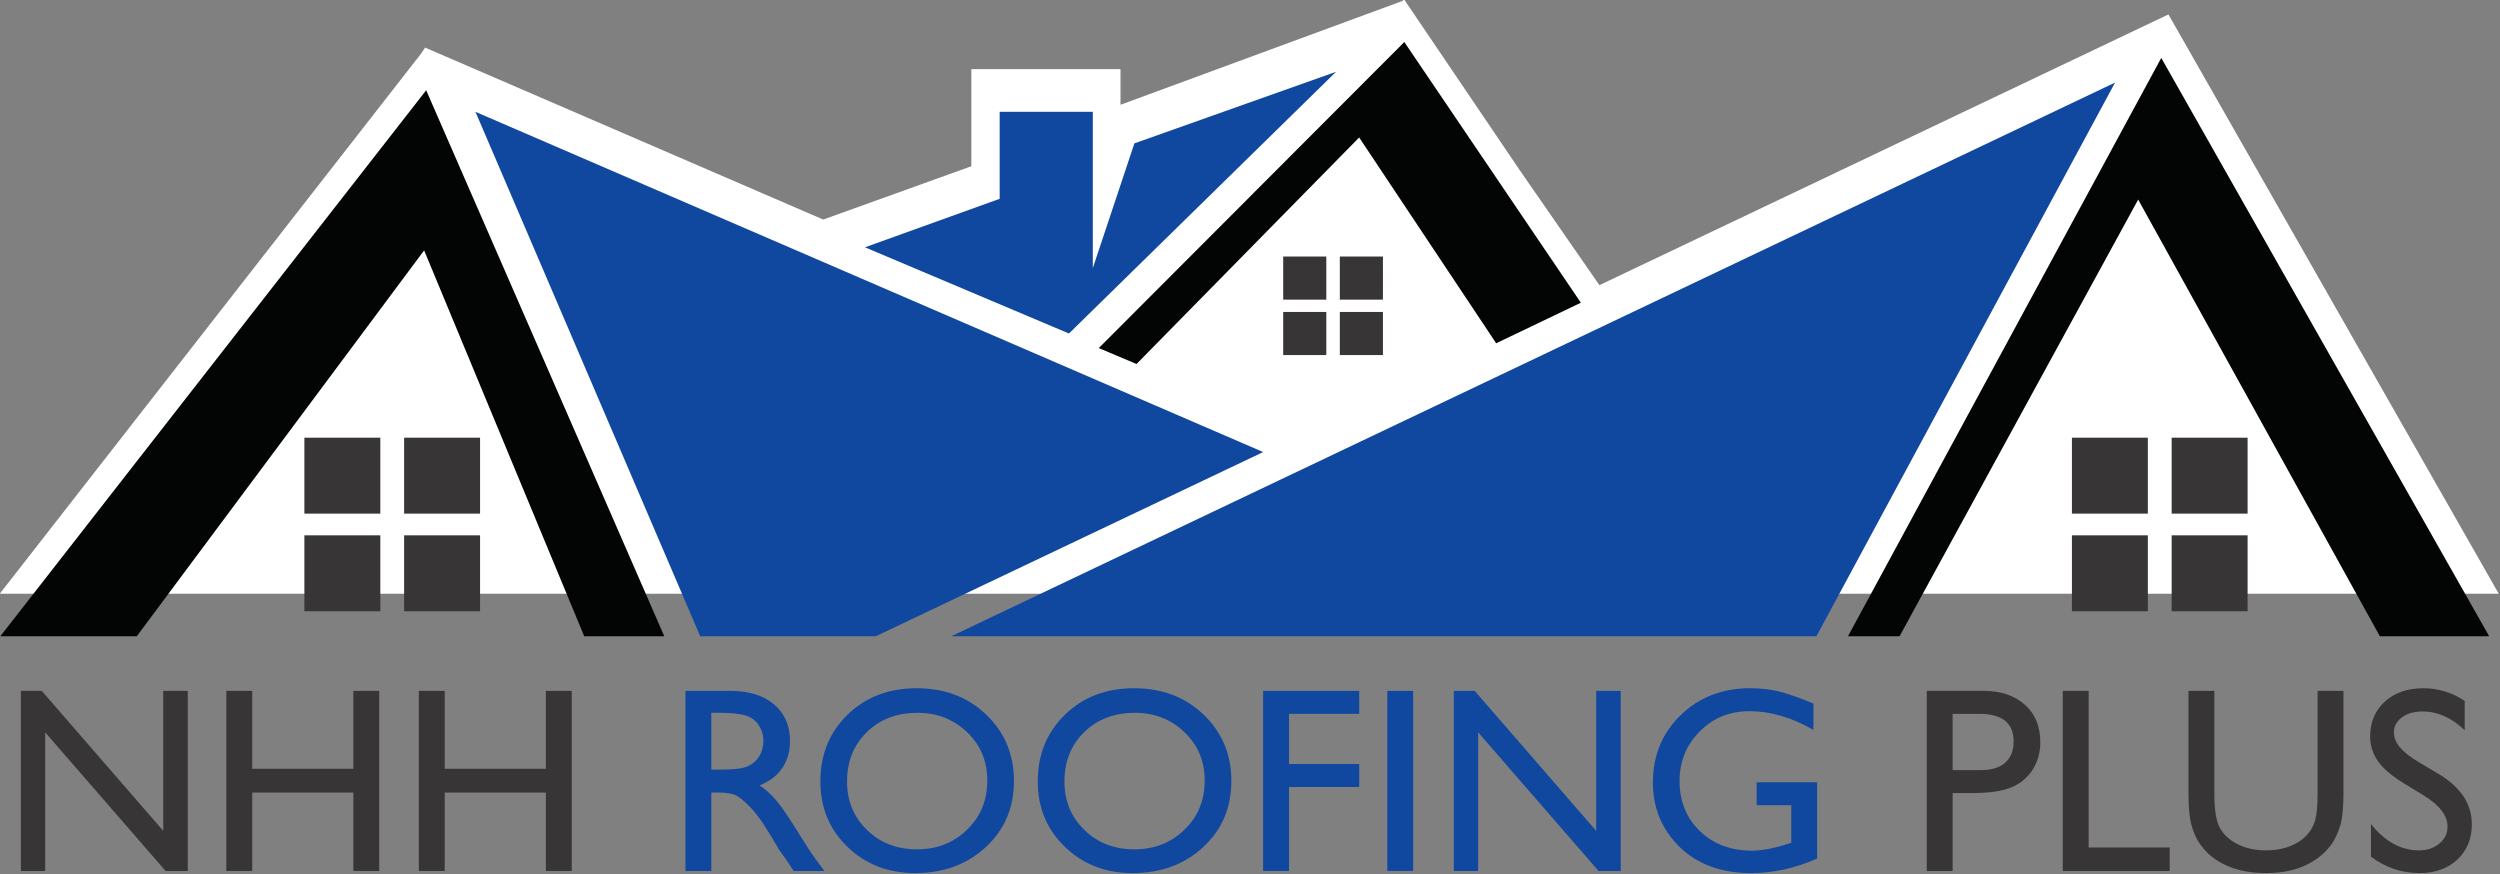 <?xml version="1.0" encoding="UTF-8" standalone="no"?>
<!DOCTYPE svg PUBLIC "-//W3C//DTD SVG 1.1//EN" "http://www.w3.org/Graphics/SVG/1.1/DTD/svg11.dtd">
<svg width="100%" height="100%" viewBox="0 0 1001 350" version="1.1" xmlns="http://www.w3.org/2000/svg" xmlns:xlink="http://www.w3.org/1999/xlink" xml:space="preserve" xmlns:serif="http://www.serif.com/" style="fill-rule:evenodd;clip-rule:evenodd;stroke-linejoin:round;stroke-miterlimit:2;">
    <rect x="0" y="0" width="1001" height="350" fill="#808080" stroke="none"/>
    <g transform="matrix(1,0,0,1,-589.835,-806.401)">
        <g transform="matrix(1.869,0,0,1.869,124.568,784.099)">
            <g transform="matrix(0.535,0,0,0.535,-66.666,-419.631)">
                <path d="M1590.49,1044.4L589.835,1044.4L758.495,828.173L760.152,825.722L760.343,825.804L760.407,825.722L760.466,825.858L919.567,894.578L978.876,873.228L978.876,834.354L1038.6,834.354L1038.6,848.621L1151.51,807.041L1152.15,806.401L1198.54,874.91L1230.37,920.848L1458.23,812.445L1590.49,1044.4Z" style="fill:white;"/>
            </g>
            <g>
                <g transform="matrix(0.898,0,0,0.898,249,20.316)">
                    <path d="M38.871,188.874L9.891,155.484L4.914,155.484L4.914,198.45L10.71,198.45L10.71,165.375L39.438,198.45L44.73,198.45L44.73,155.484L38.871,155.484L38.871,188.874Z" style="fill:rgb(55,53,53);fill-rule:nonzero;"/>
                </g>
                <g transform="matrix(0.898,0,0,0.898,249,20.316)">
                    <path d="M84.231,174.069L60.102,174.069L60.102,155.484L53.928,155.484L53.928,198.45L60.102,198.45L60.102,179.739L84.231,179.739L84.231,198.45L90.405,198.45L90.405,155.484L84.231,155.484L84.231,174.069Z" style="fill:rgb(55,53,53);fill-rule:nonzero;"/>
                </g>
                <g transform="matrix(0.898,0,0,0.898,249,20.316)">
                    <path d="M130.158,174.069L106.029,174.069L106.029,155.484L99.855,155.484L99.855,198.45L106.029,198.45L106.029,179.739L130.158,179.739L130.158,198.45L136.332,198.45L136.332,155.484L130.158,155.484L130.158,174.069Z" style="fill:rgb(55,53,53);fill-rule:nonzero;"/>
                </g>
                <g transform="matrix(0.898,0,0,0.898,249,20.316)">
                    <path d="M169.634,198.45L169.634,179.739L171.209,179.739C173.225,179.739 174.674,179.991 175.556,180.432C176.375,180.873 177.32,181.629 178.391,182.7C179.462,183.708 180.596,185.157 181.856,186.921L183.935,190.26L185.825,193.41L187.022,195.111C187.211,195.363 187.337,195.489 187.4,195.615L189.29,198.45L196.598,198.45L194.33,195.363C193.448,194.166 192.251,192.276 190.739,189.882C188.345,185.976 186.518,183.267 185.195,181.692C183.872,180.18 182.549,178.92 181.163,178.038C183.494,177.093 185.258,175.77 186.518,173.943C187.778,172.116 188.408,169.911 188.408,167.454C188.408,163.8 187.148,160.839 184.565,158.697C182.045,156.555 178.58,155.484 174.233,155.484L163.46,155.484L163.46,198.45L169.634,198.45ZM177.95,161.406C179.273,161.847 180.281,162.603 180.974,163.737C181.667,164.808 182.045,166.005 182.045,167.391C182.045,168.777 181.73,169.974 181.1,171.045C180.407,172.116 179.525,172.935 178.391,173.439C177.194,174.006 175.052,174.258 171.965,174.258L169.634,174.258L169.634,160.713L171.461,160.713C174.485,160.713 176.627,160.965 177.95,161.406Z" style="fill:rgb(17,72,159);fill-rule:nonzero;"/>
                </g>
                <g transform="matrix(0.898,0,0,0.898,249,20.316)">
                    <path d="M202.138,161.154C197.791,165.375 195.649,170.667 195.649,177.093C195.649,183.33 197.791,188.559 202.138,192.717C206.422,196.875 211.84,198.954 218.266,198.954C225.07,198.954 230.677,196.875 235.15,192.717C239.623,188.559 241.828,183.33 241.828,176.967C241.828,170.667 239.623,165.375 235.213,161.154C230.803,156.933 225.259,154.854 218.644,154.854C211.966,154.854 206.485,156.933 202.138,161.154ZM230.677,165.375C233.89,168.462 235.465,172.305 235.465,176.841C235.465,181.566 233.89,185.472 230.677,188.559C227.464,191.709 223.495,193.284 218.707,193.284C213.919,193.284 209.95,191.772 206.8,188.685C203.587,185.598 202.012,181.755 202.012,177.093C202.012,172.305 203.587,168.399 206.737,165.312C209.887,162.225 213.982,160.713 218.833,160.713C223.495,160.713 227.464,162.288 230.677,165.375Z" style="fill:rgb(17,72,159);fill-rule:nonzero;"/>
                </g>
                <g transform="matrix(0.898,0,0,0.898,249,20.316)">
                    <path d="M254.002,161.154C249.655,165.375 247.513,170.667 247.513,177.093C247.513,183.33 249.655,188.559 254.002,192.717C258.286,196.875 263.704,198.954 270.13,198.954C276.934,198.954 282.541,196.875 287.014,192.717C291.487,188.559 293.692,183.33 293.692,176.967C293.692,170.667 291.487,165.375 287.077,161.154C282.667,156.933 277.123,154.854 270.508,154.854C263.83,154.854 258.349,156.933 254.002,161.154ZM282.541,165.375C285.754,168.462 287.329,172.305 287.329,176.841C287.329,181.566 285.754,185.472 282.541,188.559C279.328,191.709 275.359,193.284 270.571,193.284C265.783,193.284 261.814,191.772 258.664,188.685C255.451,185.598 253.876,181.755 253.876,177.093C253.876,172.305 255.451,168.399 258.601,165.312C261.751,162.225 265.846,160.713 270.697,160.713C275.359,160.713 279.328,162.288 282.541,165.375Z" style="fill:rgb(17,72,159);fill-rule:nonzero;"/>
                </g>
                <g transform="matrix(0.898,0,0,0.898,249,20.316)">
                    <path d="M301.268,198.45L307.442,198.45L307.442,178.416L324.2,178.416L324.2,172.935L307.442,172.935L307.442,160.965L324.2,160.965L324.2,155.484L301.268,155.484L301.268,198.45Z" style="fill:rgb(17,72,159);fill-rule:nonzero;"/>
                </g>
                <g transform="matrix(0.898,0,0,0.898,249,20.316)">
                    <rect x="330.892" y="155.484" width="6.174" height="42.966" style="fill:rgb(17,72,159);fill-rule:nonzero;"/>
                </g>
                <g transform="matrix(0.898,0,0,0.898,249,20.316)">
                    <path d="M380.725,188.874L351.745,155.484L346.768,155.484L346.768,198.45L352.564,198.45L352.564,165.375L381.292,198.45L386.584,198.45L386.584,155.484L380.725,155.484L380.725,188.874Z" style="fill:rgb(17,72,159);fill-rule:nonzero;"/>
                </g>
                <g transform="matrix(0.898,0,0,0.898,249,20.316)">
                    <path d="M419.015,182.763L427.268,182.763L427.268,191.709L426.701,191.898C423.236,193.032 420.338,193.599 417.881,193.599C412.778,193.599 408.683,192.024 405.47,188.937C402.257,185.85 400.619,181.818 400.619,176.967C400.619,172.305 402.257,168.336 405.47,165.123C408.683,161.91 412.589,160.335 417.314,160.335C422.354,160.335 427.457,161.847 432.56,164.808L432.56,158.508C429.221,157.122 426.512,156.177 424.307,155.61C422.165,155.106 419.834,154.854 417.44,154.854C410.825,154.854 405.281,156.996 400.871,161.28C396.461,165.564 394.256,170.919 394.256,177.345C394.256,183.393 396.398,188.559 400.619,192.717C404.903,196.875 410.573,198.954 417.692,198.954C422.921,198.954 428.15,197.82 433.442,195.489L433.442,177.282L419.015,177.282L419.015,182.763Z" style="fill:rgb(17,72,159);fill-rule:nonzero;"/>
                </g>
                <g transform="matrix(0.898,0,0,0.898,249,20.316)">
                    <path d="M465.765,198.45L465.765,179.865L470.301,179.865C474.396,179.865 477.483,179.424 479.688,178.542C481.83,177.66 483.531,176.274 484.791,174.384C486.051,172.431 486.681,170.226 486.681,167.706C486.681,163.989 485.484,161.028 483.027,158.823C480.57,156.618 477.294,155.484 473.199,155.484L459.591,155.484L459.591,198.45L465.765,198.45ZM480.318,167.58C480.318,169.785 479.625,171.423 478.302,172.62C476.916,173.817 475.026,174.384 472.506,174.384L465.765,174.384L465.765,160.965L472.128,160.965C477.609,160.965 480.318,163.17 480.318,167.58Z" style="fill:rgb(55,53,53);fill-rule:nonzero;"/>
                </g>
                <g transform="matrix(0.898,0,0,0.898,249,20.316)">
                    <path d="M492.036,198.45L517.551,198.45L517.551,192.843L498.21,192.843L498.21,155.484L492.036,155.484L492.036,198.45Z" style="fill:rgb(55,53,53);fill-rule:nonzero;"/>
                </g>
                <g transform="matrix(0.898,0,0,0.898,249,20.316)">
                    <path d="M552.831,179.865C552.831,183.267 552.579,185.661 552.012,187.047C551.508,188.433 550.626,189.63 549.429,190.701C547.098,192.591 544.137,193.536 540.483,193.536C537.9,193.536 535.695,193.032 533.805,192.087C531.915,191.142 530.529,189.882 529.584,188.307C528.639,186.732 528.198,183.897 528.198,179.865L528.198,155.484L522.024,155.484L522.024,179.802C522.024,183.267 522.276,185.85 522.717,187.425C523.158,189.063 523.788,190.449 524.481,191.583C525.174,192.654 526.056,193.662 527.064,194.607C530.466,197.505 534.939,198.954 540.546,198.954C546.027,198.954 550.5,197.505 553.902,194.544C554.91,193.662 555.792,192.654 556.485,191.583C557.178,190.449 557.808,189.063 558.312,187.362C558.753,185.661 559.005,183.204 559.005,179.865L559.005,155.484L552.831,155.484L552.831,179.865Z" style="fill:rgb(55,53,53);fill-rule:nonzero;"/>
                </g>
                <g transform="matrix(0.898,0,0,0.898,249,20.316)">
                    <path d="M583.829,187.866C583.829,189.504 583.199,190.827 581.876,191.898C580.616,192.969 579.041,193.536 577.088,193.536C572.741,193.536 568.898,191.457 565.559,187.236L565.559,195.048C569.024,197.631 572.93,198.954 577.151,198.954C580.868,198.954 583.829,197.883 586.16,195.741C588.491,193.536 589.625,190.764 589.625,187.299C589.625,182.448 586.979,178.479 581.75,175.329L577.088,172.557C574.946,171.297 573.434,170.1 572.489,168.966C571.544,167.895 571.04,166.635 571.04,165.375C571.04,163.926 571.67,162.729 572.993,161.784C574.253,160.839 575.891,160.398 577.907,160.398C581.498,160.398 584.837,161.91 587.924,164.871L587.924,157.878C584.9,155.862 581.624,154.854 578.033,154.854C574.316,154.854 571.229,155.925 568.898,158.004C566.567,160.146 565.37,162.918 565.37,166.32C565.37,168.525 566,170.541 567.26,172.305C568.457,174.006 570.536,175.77 573.497,177.597L578.159,180.432C581.939,182.763 583.829,185.22 583.829,187.866Z" style="fill:rgb(55,53,53);fill-rule:nonzero;"/>
                </g>
                <g transform="matrix(0.898,0,0,0.898,249,20.316)">
                    <path d="M0,142.461L101.605,12.198L158.412,142.461L139.313,142.461L101.115,50.396L32.555,142.461L0,142.461Z" style="fill:rgb(3,4,4);fill-rule:nonzero;"/>
                </g>
                <g transform="matrix(0.898,0,0,0.898,249,20.316)">
                    <path d="M113.358,17.34L166.982,142.461L208.852,142.461L301.282,98.51L113.358,17.34Z" style="fill:rgb(17,72,159);fill-rule:nonzero;"/>
                </g>
                <g transform="matrix(0.898,0,0,0.898,249,20.316)">
                    <path d="M226.849,142.461L504.518,10.361L433.264,142.461L226.849,142.461Z" style="fill:rgb(17,72,159);fill-rule:nonzero;"/>
                </g>
                <g transform="matrix(0.898,0,0,0.898,249,20.316)">
                    <path d="M440.794,142.461L453.097,142.461L510.027,38.275L567.691,142.461L593.768,142.461L515.536,4.485L440.794,142.461Z" style="fill:rgb(3,4,4);fill-rule:nonzero;"/>
                </g>
                <g transform="matrix(0.898,0,0,0.898,249,20.316)">
                    <path d="M206.281,49.661L254.947,70.228L318.671,7.79L270.556,24.868L260.639,54.619L260.639,17.34L238.419,17.34L238.419,38.092L206.281,49.661Z" style="fill:rgb(17,72,159);fill-rule:nonzero;"/>
                </g>
                <g transform="matrix(0.898,0,0,0.898,249,20.316)">
                    <path d="M271.065,77.503L262.068,73.701L334.953,0.689L377.07,62.883L356.868,72.556L324.18,23.461L271.065,77.503Z" style="fill:rgb(3,4,4);fill-rule:nonzero;"/>
                </g>
                <g transform="matrix(0.898,0,0,0.898,249,20.316)">
                    <rect x="306.061" y="51.865" width="10.284" height="10.284" style="fill:rgb(55,53,53);fill-rule:nonzero;"/>
                </g>
                <g transform="matrix(0.898,0,0,0.898,249,20.316)">
                    <rect x="306.061" y="65.087" width="10.284" height="10.284" style="fill:rgb(55,53,53);fill-rule:nonzero;"/>
                </g>
                <g transform="matrix(0.898,0,0,0.898,249,20.316)">
                    <rect x="319.569" y="51.865" width="10.284" height="10.284" style="fill:rgb(55,53,53);fill-rule:nonzero;"/>
                </g>
                <g transform="matrix(0.898,0,0,0.898,249,20.316)">
                    <rect x="319.569" y="65.087" width="10.284" height="10.284" style="fill:rgb(55,53,53);fill-rule:nonzero;"/>
                </g>
                <g transform="matrix(0.898,0,0,0.898,249,20.316)">
                    <rect x="494.22" y="95.083" width="18.116" height="18.116" style="fill:rgb(55,53,53);fill-rule:nonzero;"/>
                </g>
                <g transform="matrix(0.898,0,0,0.898,249,20.316)">
                    <rect x="494.22" y="118.375" width="18.116" height="18.116" style="fill:rgb(55,53,53);fill-rule:nonzero;"/>
                </g>
                <g transform="matrix(0.898,0,0,0.898,249,20.316)">
                    <rect x="518.015" y="95.083" width="18.116" height="18.116" style="fill:rgb(55,53,53);fill-rule:nonzero;"/>
                </g>
                <g transform="matrix(0.898,0,0,0.898,249,20.316)">
                    <rect x="518.015" y="118.375" width="18.116" height="18.116" style="fill:rgb(55,53,53);fill-rule:nonzero;"/>
                </g>
                <g transform="matrix(0.898,0,0,0.898,249,20.316)">
                    <rect x="72.548" y="95.083" width="18.116" height="18.116" style="fill:rgb(55,53,53);fill-rule:nonzero;"/>
                </g>
                <g transform="matrix(0.898,0,0,0.898,249,20.316)">
                    <rect x="72.548" y="118.375" width="18.116" height="18.116" style="fill:rgb(55,53,53);fill-rule:nonzero;"/>
                </g>
                <g transform="matrix(0.898,0,0,0.898,249,20.316)">
                    <rect x="96.343" y="95.083" width="18.117" height="18.116" style="fill:rgb(55,53,53);fill-rule:nonzero;"/>
                </g>
                <g transform="matrix(0.898,0,0,0.898,249,20.316)">
                    <rect x="96.343" y="118.375" width="18.117" height="18.116" style="fill:rgb(55,53,53);fill-rule:nonzero;"/>
                </g>
            </g>
        </g>
    </g>
</svg>
